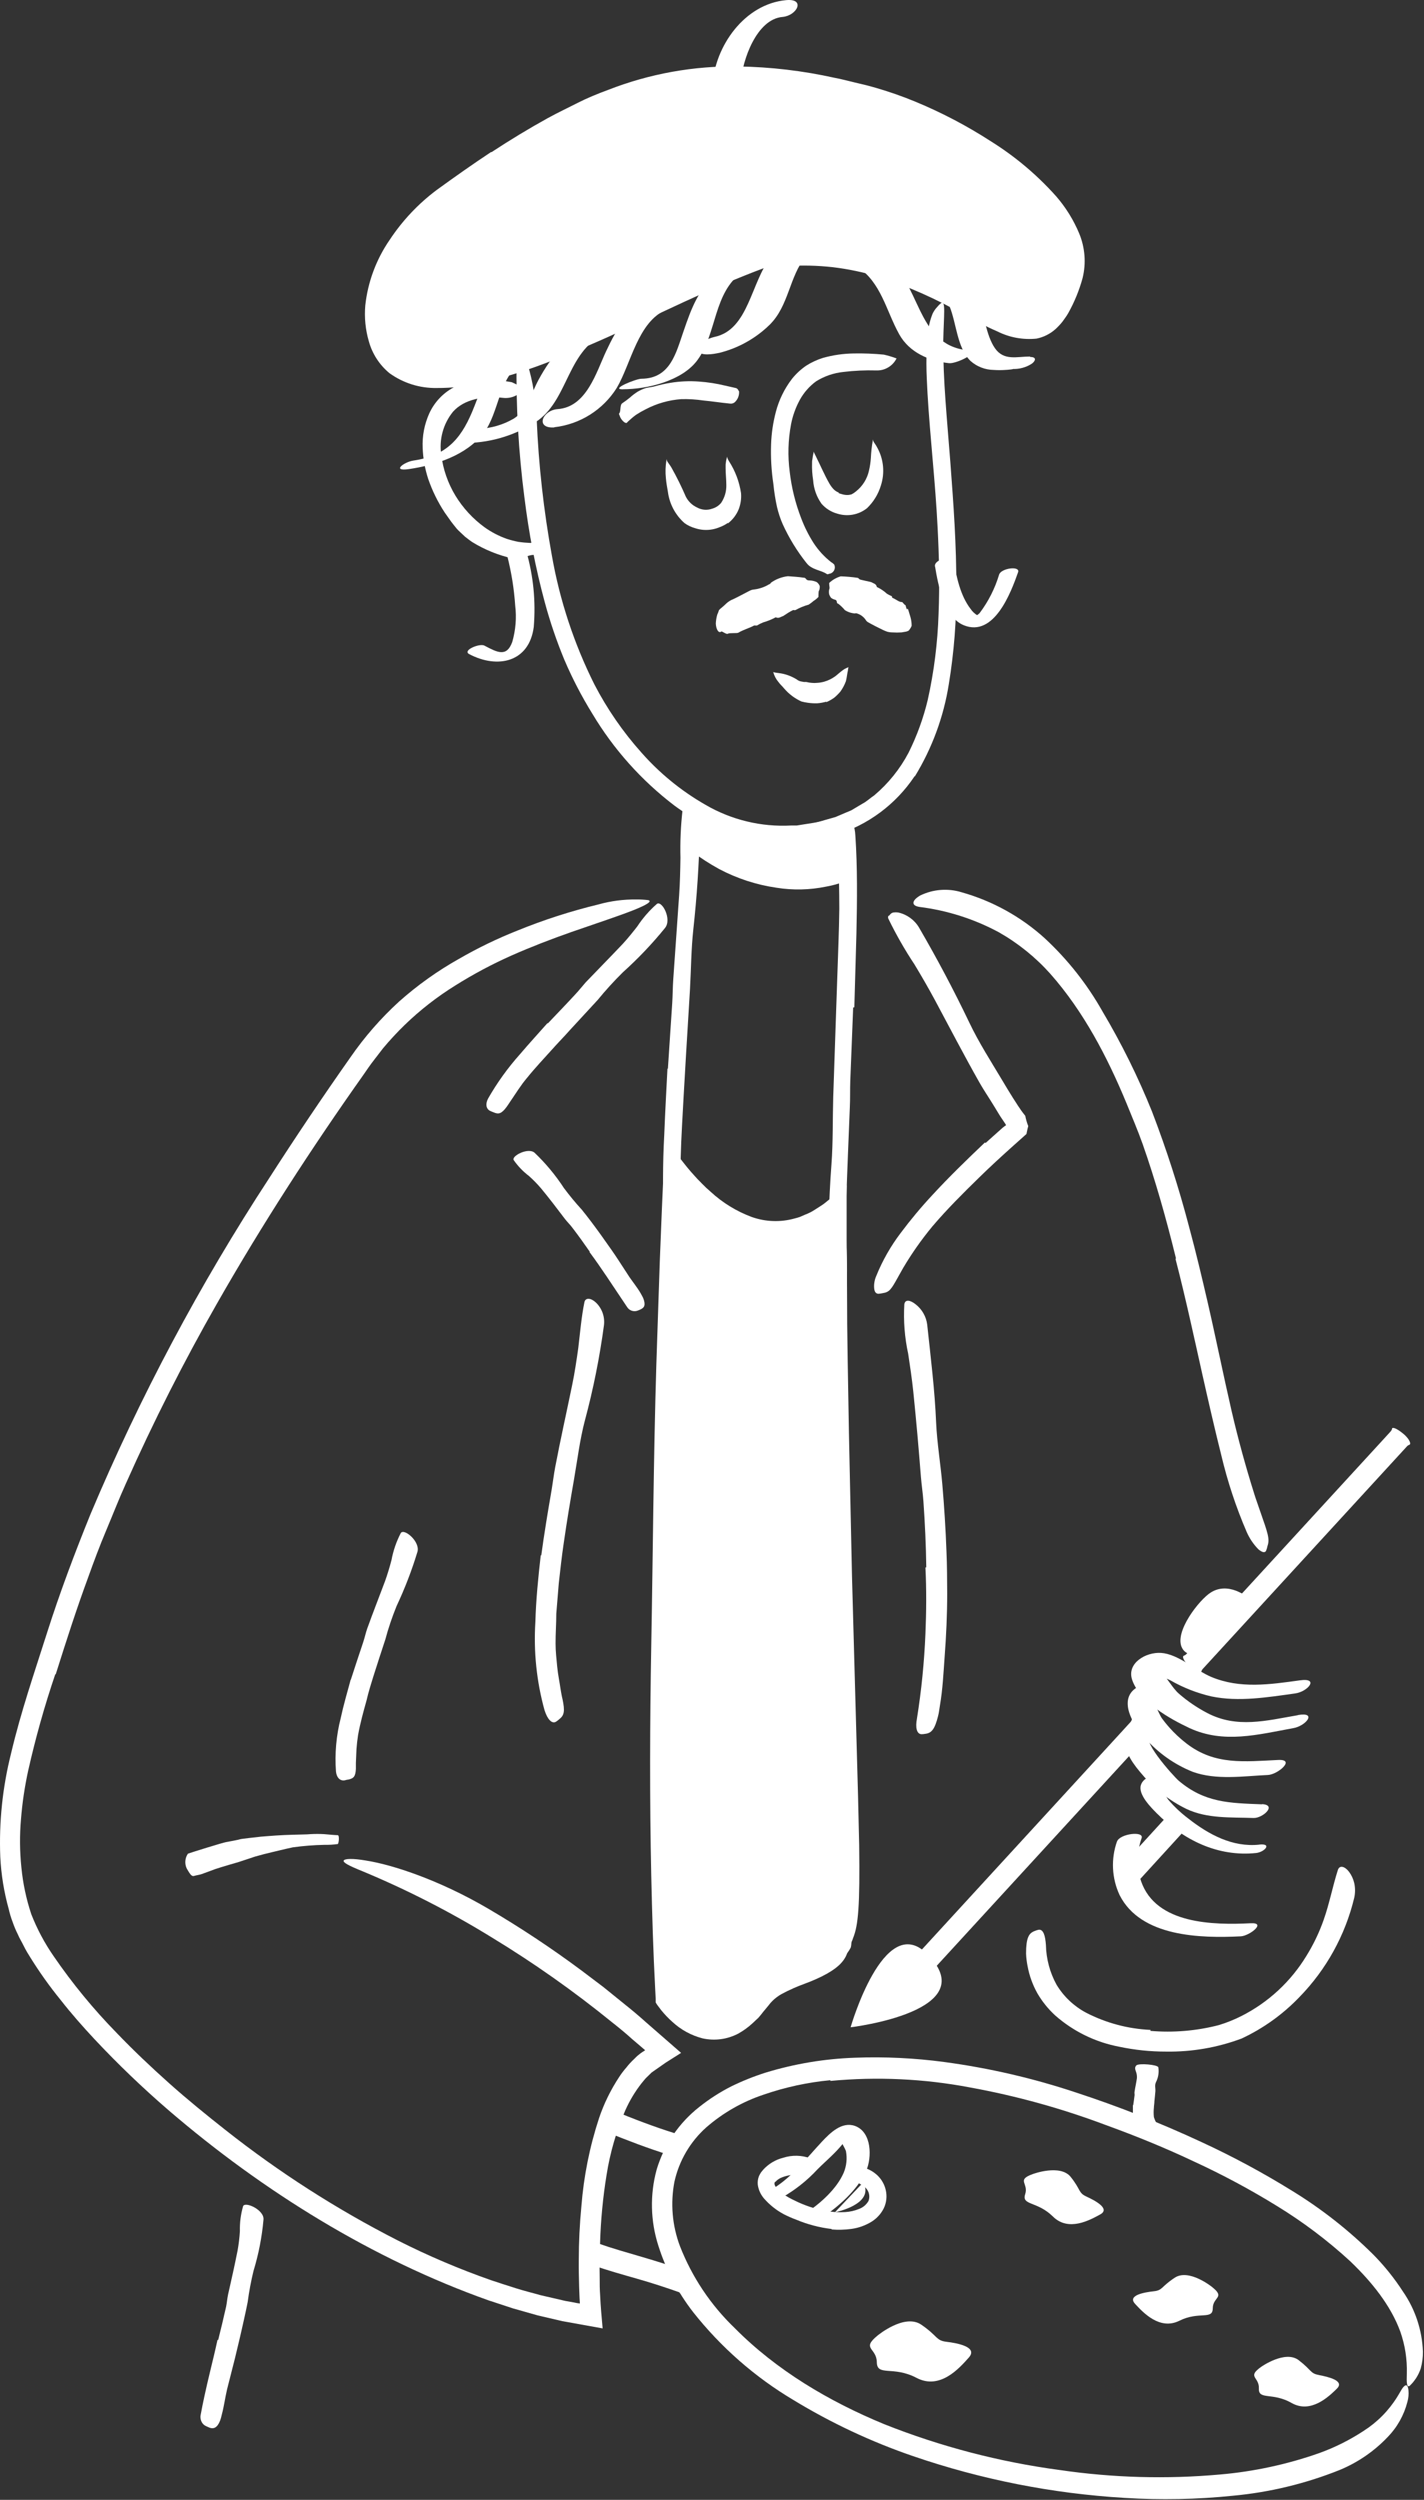 <?xml version="1.0" encoding="UTF-8"?> <svg xmlns="http://www.w3.org/2000/svg" xmlns:xlink="http://www.w3.org/1999/xlink" xmlns:serif="http://www.serif.com/" width="100%" height="100%" viewBox="0 0 908 1594" version="1.1" xml:space="preserve" style="fill-rule:evenodd;clip-rule:evenodd;stroke-linejoin:round;stroke-miterlimit:2;"><rect x="0" y="0" width="908" height="1594" fill="#333333" stroke="none"/><g id="_27.Artist"><path d="M464.01,333.456c-1.463,1.055 -3.06,1.91 -4.75,2.541c-1.606,0.694 -3.282,1.211 -5,1.542c-3.626,0.683 -7.368,0.44 -10.875,-0.708c-2.467,-0.664 -4.796,-1.765 -6.875,-3.25c-5.836,-5.132 -9.613,-12.212 -10.625,-19.917c-0.542,-3 -1.042,-5.958 -1.292,-8.875c-0.388,-3.734 -0.276,-7.504 0.334,-11.208c-0,-1.167 -0,-1 0.291,-0c0.292,1 1.709,2.5 2.834,4.416c3.397,6.027 6.471,12.23 9.208,18.584c1.542,3.119 4.12,5.609 7.292,7.041c2.994,1.638 6.561,1.882 9.75,0.667c2.174,-0.636 4.106,-1.915 5.541,-3.667c2.265,-3.398 3.416,-7.418 3.292,-11.5c0,-3.458 -0.458,-6.916 -0.458,-10.541l-0,-2.375c0.158,-1.589 0.436,-3.163 0.833,-4.709l0,-0.416c0.293,1.041 0.727,2.036 1.292,2.958c3.999,6.176 6.628,13.139 7.708,20.417c0.28,3.424 -0.204,6.868 -1.417,10.083c-1.442,3.643 -3.847,6.826 -6.958,9.208l-0.125,-0.291Z" style="fill:#fff;fill-rule:nonzero;"></path><path d="M534.635,314.372c0.642,0.291 1.312,0.514 2,0.667c0.716,0.245 1.457,0.413 2.208,0.5c1.397,0.207 2.822,0.093 4.167,-0.333c0.99,-0.494 1.914,-1.109 2.75,-1.834c4.243,-3.321 7.193,-8.025 8.333,-13.291c0.636,-2.669 1.04,-5.387 1.209,-8.125c0.166,-3.675 0.57,-7.336 1.208,-10.959c0,-1.166 0,-0.958 0.25,0c0.25,0.959 1.708,2.542 2.708,4.584c4.015,7.364 4.815,16.069 2.209,24.041c-1.657,5.485 -4.699,10.451 -8.834,14.417c-2.704,2.162 -5.917,3.597 -9.333,4.167c-3.246,0.533 -6.574,0.291 -9.708,-0.709c-3.865,-1.073 -7.33,-3.262 -9.959,-6.291c-3.131,-4.379 -4.978,-9.546 -5.333,-14.917c-0.584,-3.636 -0.821,-7.319 -0.708,-11c-0,-0.792 -0,-1.542 0.208,-2.375c0.333,-2.958 0.792,-3.958 0.792,-4.583c-0,-0.625 -0,-0.334 -0,-0.417c0.399,0.999 0.858,1.973 1.375,2.917c3.041,6.125 5.958,12.875 8.708,17.541c0.822,1.457 1.846,2.79 3.042,3.959c0.859,0.775 1.865,1.37 2.958,1.75l-0.25,0.291Z" style="fill:#fff;fill-rule:nonzero;"></path><path d="M334.093,247.872c-3.022,4.136 -8.03,6.361 -13.125,5.834c-12.5,-1.5 -25,0.833 -32.125,8.833c-6.272,7.738 -8.983,17.781 -7.458,27.625c1.156,9.127 4.207,17.913 8.958,25.792c4.784,7.87 11.071,14.723 18.5,20.166c4.377,3.142 9.174,5.653 14.25,7.459c2.433,0.785 4.909,1.425 7.417,1.916c2.54,0.381 5.1,0.617 7.667,0.709c0.841,-0.147 1.701,-0.147 2.541,-0c1.233,0.757 1.987,2.104 1.987,3.551c0,1.007 -0.365,1.981 -1.028,2.74c-0.417,0.5 -0.917,1.334 -1.375,1.334c-4.167,-0 -8.542,3.458 -13.5,2.25c-9.121,-2.043 -17.838,-5.592 -25.792,-10.5c-1.555,-1.084 -3.055,-2.209 -4.5,-3.375c-1.375,-1.292 -2.75,-2.584 -4.167,-3.917c-1.416,-1.333 -3.041,-3.667 -4.541,-5.5l-4.167,-5.875c-4.465,-6.768 -8.049,-14.076 -10.667,-21.75c-2.041,-6.311 -3.205,-12.872 -3.458,-19.5c-0.346,-7.544 1.082,-15.065 4.167,-21.958c3.22,-7.103 8.681,-12.959 15.541,-16.667c5.749,-2.997 12.104,-4.649 18.584,-4.833c2.482,-0.19 4.976,-0.19 7.458,-0c1.928,0.089 3.848,0.298 5.75,0.625c3.208,0.541 5.167,0.791 5.5,0.958c2.629,1.164 5.164,2.53 7.583,4.083Z" style="fill:#fff;fill-rule:nonzero;"></path><path d="M472.385,52.456c0.917,-14 10,-40.292 26.667,-41.667c9.125,-0.833 14.791,-11.833 2.291,-10.708c-26.541,2.416 -45.5,29.166 -47.125,54.583c-0.5,7.792 17.75,4.417 18.167,-2.083l0,-0.125Z" style="fill:#fff;fill-rule:nonzero;"></path><path d="M297.802,282.456c16.238,-0.312 32.039,-5.352 45.458,-14.5c19.708,-14.667 18.583,-45.5 44.042,-55.75c11.833,-4.75 0.916,-9.167 -6.75,-6.084c-17.25,6.917 -28.542,20.084 -37.209,36.167c-4.625,8.583 -7,19.042 -15.666,24.583c-6.841,4.012 -14.574,6.261 -22.5,6.542c-5.959,0 -19.459,9.333 -7.375,9.042Z" style="fill:#fff;fill-rule:nonzero;"></path><path d="M260.677,299.122c17.291,-2.583 36.625,-8.708 47.791,-23.125c9.667,-12.5 9.584,-34.708 23.25,-44c6.25,-4.166 -9.25,-2.083 -11.958,-0.208c-9.5,6.5 -13.25,16.958 -17.292,27.333c-7.5,19.167 -16.375,31.209 -38.791,34.542c-6.167,0.917 -14.125,7.083 -3,5.458Z" style="fill:#fff;fill-rule:nonzero;"></path><path d="M353.468,272.414c16.351,-1.857 30.995,-11.067 39.75,-25c9.167,-15.417 13.5,-42.458 31.834,-50c11.583,-4.75 1.208,-12.5 -7.584,-9.042c-15.583,6.375 -24.083,20.834 -30.958,35.542c-6.375,13.625 -12.5,35.667 -31,36.958c-9.583,0.709 -14.5,12.5 -2.042,11.667l0,-0.125Z" style="fill:#fff;fill-rule:nonzero;"></path><path d="M397.177,248.206c15.583,-0 37.916,-5.334 47.583,-18.667c12.5,-17 10,-43.083 28.667,-56.125c3.5,-2.458 -3.209,-2.333 -4.167,-2.333c-4.368,0.206 -8.589,1.651 -12.167,4.166c-11.791,8.334 -16.666,22.75 -21.166,35.75c-4.834,13.834 -8.334,30.334 -26.875,30.5c-3.5,0 -20.334,6.834 -11.917,6.75l0.042,-0.041Z" style="fill:#fff;fill-rule:nonzero;"></path><path d="M458.343,225.081c12.146,-2.967 23.281,-9.124 32.25,-17.834c12.5,-12.166 12.5,-30.625 23.292,-44c3.542,-4.166 -3.042,-5.791 -6.208,-5.833c-5.96,-0.185 -11.744,2.074 -16,6.25c-12.917,16.167 -14.209,46.583 -36.084,51.167c-3,0.666 -11.875,3.916 -10.708,8.333c1.167,4.417 10.75,2.458 13.458,1.875l0,0.042Z" style="fill:#fff;fill-rule:nonzero;"></path><path d="M616.718,223.331c-33.333,-3.667 -29.166,-44.167 -53.416,-60c-4.625,-3 -20.417,4.166 -17,6.5c15.666,10.166 18.625,28.208 27.125,43.416c6.458,11.542 19.083,16.959 31.75,18.334c4.541,0.5 20.833,-7.209 11.541,-8.334l0,0.084Z" style="fill:#fff;fill-rule:nonzero;"></path><path d="M656.76,227.331c-8.333,-0 -16.667,2.916 -22.375,-5.334c-5.708,-8.25 -6.75,-21.75 -10.875,-31.666c-1.917,-4.667 -19.625,1.125 -18.083,4.875c4.5,10.833 4.708,26.458 13.458,35c4.043,3.571 9.232,5.582 14.625,5.666c2.538,0.188 5.087,0.188 7.625,0c0.917,0 6.917,-0.583 4.167,-0.625c4.526,0.27 9.018,-0.944 12.791,-3.458c2.417,-1.917 2.834,-4.167 -1.166,-4.167l-0.167,-0.291Z" style="fill:#fff;fill-rule:nonzero;"></path><path d="M323.468,354.581c2.635,10.325 4.322,20.868 5.042,31.5c0.947,7.797 0.309,15.705 -1.875,23.25c-3.583,9.958 -9.667,6.583 -17.75,2.333c-3.083,-1.625 -14.25,3.042 -9.708,5.417c18.208,9.625 38.291,5.083 41.166,-17.292c1.371,-16.296 -0.253,-32.706 -4.791,-48.417c-0.917,-3.666 -13,-0.541 -12.084,3.209Z" style="fill:#fff;fill-rule:nonzero;"></path><path d="M596.26,361.372c1.917,11.584 5.75,32.167 18.25,37.292c19.375,7.875 30.083,-20.833 34.667,-33.792c1.5,-4.166 -10.625,-2.708 -12.084,1.459c-2.658,8.903 -6.892,17.258 -12.5,24.666c-0.583,0.667 -2.791,1.917 -1.75,1.792c1.042,-0.125 1.042,0 0.375,-0.417c-1.747,-1.049 -3.241,-2.472 -4.375,-4.166c-6.416,-8.334 -8.958,-20.167 -10.625,-30.209c-0.708,-4.166 -12.833,-1.416 -12.041,3.209l0.083,0.166Z" style="fill:#fff;fill-rule:nonzero;"></path><path d="M542.427,1241.91c-10.209,19.833 -44.667,13.333 -58.334,32.417c-30.125,42.041 -58.333,-0 -58.333,-0c-7.542,-134.125 -5.458,-352 2.333,-535.75c20.834,28 62.5,68.75 108.334,25c-0,35.555 0.43,71.083 1.291,106.583c1.042,54.625 8.75,363.833 4.709,371.75Z" style="fill:#fff;fill-rule:nonzero;"></path><path d="M522.843,782.456c-18.164,9.924 -40.286,9.527 -58.083,-1.042c-8.372,-4.722 -16.079,-10.537 -22.917,-17.292c-1.666,-1.666 -3.375,-3.291 -4.958,-5l-1.208,-1.333l-0.334,-0.458c-0.5,-0.584 -0.958,-1.209 -1.458,-1.917c-0.135,0.545 -0.205,1.105 -0.208,1.667l-0.209,3.208l-0.958,21.958l-1.708,44c-0.875,23.792 -1.292,47.625 -1.959,71.459c-2.375,83.958 -3.833,167.958 -3.041,251.916c0.416,37.25 1.5,74.709 3.5,111.584l0.5,8.916l-0,1.959c-0.064,0.33 -0.064,0.669 -0,1l0.666,0.791l1.292,1.584c3.525,4.12 7.759,7.577 12.5,10.208c9.151,4.991 20.629,3.014 27.583,-4.75l2.959,-2.75l5.25,-6.5c1.125,-1.333 2.25,-2.708 3.416,-3.958c4.914,-4.478 10.744,-7.834 17.084,-9.834c5.916,-2.041 11.791,-3.375 17.375,-4.958c5.319,-1.258 10.389,-3.398 15,-6.333l1.791,-1.292l1.375,-1.208c0.725,-0.577 1.394,-1.218 2,-1.917c1.084,-1 1.917,-1.333 2.334,-1c0.416,0.333 0.916,4.708 -3.625,10.042c-4.542,5.333 -13.584,9.916 -23.542,13.625c-5.085,1.828 -10.029,4.028 -14.792,6.583c-1.121,0.611 -2.193,1.308 -3.208,2.083c-0.994,0.729 -1.928,1.537 -2.792,2.417c-0.855,0.833 -1.635,1.739 -2.333,2.708l-3.458,4.167c-1.084,1.333 -2.042,2.667 -3.209,3.917l-3.833,3.583c-2.692,2.454 -5.656,4.593 -8.833,6.375c-7.03,3.714 -15.162,4.794 -22.917,3.042c-7.136,-1.865 -13.705,-5.457 -19.125,-10.459c-2.573,-2.288 -4.956,-4.783 -7.125,-7.458c-0.375,-0.458 -1.458,-1.875 -2.333,-3.083c-0.451,-0.593 -0.855,-1.22 -1.209,-1.875l0,-2.25l-0.291,-5.625c-1.292,-24.334 -2,-48.667 -2.542,-73.042c-1.042,-48.708 -0.875,-97.5 0,-146.5c1.083,-58.542 1.417,-119.542 3.25,-179.458l2.208,-66.084l1.334,-33.041l0.833,-18.959l0.583,-13.166l0.292,-6.542l0,-3.25c0,-1 0,-2.5 0.292,-2.792l8.333,10.875c2.833,3.625 5.667,7.334 8.542,10.584c2.875,3.25 4.416,4.916 6.458,6.916c1.824,1.902 3.743,3.709 5.75,5.417c7.605,7.016 16.509,12.48 26.208,16.083c8.824,3.13 18.404,3.45 27.417,0.917c1.143,-0.27 2.27,-0.604 3.375,-1l3.25,-1.417c2.213,-0.825 4.324,-1.901 6.292,-3.208l3.25,-2.083c1.688,-1.052 3.291,-2.236 4.791,-3.542l8.834,-7.167l2.208,-1.75l1.083,-0.916l0,35.208l0.25,30.375c0,15.333 0.139,30.681 0.417,46.042c0.25,15.333 0.542,30.708 0.792,46.041c0.666,30.723 1.319,61.278 1.958,91.667c1.333,47.375 2.583,93.792 3.875,140.583c0.25,10.334 0.5,20.417 0.708,30.834c0.5,38.541 -0.541,50.958 -3.875,59.166c-0.564,1.848 -1.422,3.592 -2.541,5.167c-0.667,0.625 -1.084,0 -1.459,-0.958c-0.502,-2.333 -0.822,-4.701 -0.958,-7.084c-0.542,-6.916 -1.083,-17.875 -1.458,-31.958c-2.375,-83.542 -4.75,-171.792 -6.667,-260.375c-0.667,-32.875 -1.583,-65.833 -1.75,-98.917l-0.458,-49.541l-0,-13.667c-0,-0.375 -0,0 -0.292,0l-5.75,3.667l0.208,0.375Z" style="fill:#fff;fill-rule:nonzero;"></path><path d="M425.885,681.331l2.75,-41.667c0.333,-5.083 0.292,-10.167 0.667,-15.25l3.75,-53.625c0.541,-7.917 0.708,-15.917 0.833,-23.792c-0.266,-10.157 0.18,-20.321 1.333,-30.416c0.959,-6.292 11.417,2.25 11.042,13.916c-0.583,20.834 -1.875,41.334 -4.167,62.084c-1.375,12.5 -1.416,25.416 -2.125,38.166l-2.541,42.042l-1.5,25.875c-0.667,13.083 -1.542,26.208 -1.875,39.167c-0.25,10.083 -0,20 0.25,30l-0,6.583c-0,8.333 -0.959,10.792 -4.167,12.5c-0.644,0.425 -1.328,0.788 -2.042,1.083c-2.333,0.709 -4.166,-2.708 -4.541,-8.75c-1.023,-18.527 -1.023,-37.097 -0,-55.625c0.541,-14 1.333,-28.083 2.041,-42.125l0.292,-0.166Z" style="fill:#fff;fill-rule:nonzero;"></path><path d="M544.01,642.456l-1.833,46.708c-0.209,5.708 -0,11.375 -0.292,17.042c-0.792,20.041 -1.667,40.083 -2.292,60.083c-0.25,8.917 -0.208,17.833 0,26.667c0.667,11.323 0.667,22.676 0,34c-0.75,7.083 -11.5,-1.834 -11.625,-14.917c0,-23.208 0.459,-46.375 2.209,-69.708c1.041,-13.959 0.708,-28.5 1.125,-42.792l1.583,-47.083l1,-29.167c0.458,-14.625 1.125,-29.167 1.292,-43.875c-0,-11.292 -0.334,-22.375 -0.5,-33.583l-0,-7.375c-0,-9.209 0.958,-12.084 4.166,-13.959c0.647,-0.479 1.346,-0.885 2.084,-1.208c2.291,-0.792 4.166,3 4.5,9.75c1.333,19.958 1.125,40.958 0.666,62.083c-0.458,15.667 -0.875,31.417 -1.333,47.125l-0.75,0.209Z" style="fill:#fff;fill-rule:nonzero;"></path><path d="M223.677,1071.12c2.541,-8 5.25,-15.958 7.875,-23.875c0.958,-2.875 1.583,-5.875 2.583,-8.75c3.625,-10.125 7.583,-20.125 11.333,-30.166c1.625,-4.459 2.959,-9.042 4.167,-13.584c1.115,-5.996 3.108,-11.794 5.917,-17.208c2.041,-3.292 12.5,5.417 10.625,11.958c-3.579,11.791 -8.007,23.308 -13.25,34.459c-2.864,7.008 -5.286,14.188 -7.25,21.5c-2.584,7.916 -5.209,15.833 -7.709,23.791c-1.5,4.875 -3.041,9.75 -4.166,14.709c-2.084,7.458 -4.167,14.958 -5.5,22.5c-0.459,2.958 -0.792,5.916 -1,8.833l-0.375,8.792l-0,3.833c-0.25,4.708 -1.292,6.083 -4.959,6.833c-0.833,0 -1.666,0.417 -2.5,0.5c-2.791,0.292 -4.875,-1.916 -5.25,-5.708c-0.829,-11.379 0.184,-22.818 3,-33.875c1.792,-8.333 4.167,-16.458 6.375,-24.625l0.084,0.083Z" style="fill:#fff;fill-rule:nonzero;"></path><path d="M35.177,1067.75c-6.811,20.114 -12.555,40.573 -17.209,61.292c-2.225,10.176 -3.756,20.491 -4.583,30.875c-0.897,10.262 -0.813,20.587 0.25,30.833c0.978,10.121 3.088,20.1 6.292,29.75c3.688,9.457 8.47,18.448 14.25,26.792c11.937,17.421 25.362,33.774 40.125,48.875c10.708,11.167 22,21.875 33.583,32.208c11.583,10.334 23.625,20.125 35.833,29.75c34.185,27.004 70.946,50.576 109.75,70.375c19.397,9.836 39.428,18.369 59.959,25.542c5.125,1.75 10.291,3.333 15.458,5c5.167,1.667 10.458,2.917 15.667,4.417l15.833,3.666l5.958,1.084c1.125,0.271 2.266,0.466 3.417,0.583c-0.208,-1.875 -0.833,-16.958 -0.708,-27.708c-0,-11.417 0.583,-22.875 1.666,-34.292c1.494,-19.104 5.27,-37.961 11.25,-56.167c3.13,-9.266 7.443,-18.089 12.834,-26.25c1.355,-2.091 2.859,-4.082 4.5,-5.958c1.539,-1.984 3.239,-3.838 5.083,-5.542l1.333,-1.333c0.5,-0.5 0.625,-0.542 0.917,-0.833l1.667,-1.334c0.925,-0.686 1.885,-1.326 2.875,-1.916c0.25,-0 -0,-0.209 -0,-0.334l-0.375,-0.333l-0.792,-0.667l-1.583,-1.375l-5.334,-4.541c-4.166,-3.792 -8.708,-7.5 -13.208,-11.042c-24.144,-19.606 -49.591,-37.55 -76.167,-53.708c-26.395,-16.27 -54.037,-30.425 -82.666,-42.334c-8.917,-3.583 -12.5,-5.583 -11.875,-6.791c0.625,-1.209 5.708,-1.459 14.083,-0c16.667,2.583 46.583,12.25 78.208,30.791c20.428,12.01 40.193,25.112 59.209,39.25l14.166,10.709l13.792,11.166c4.611,3.667 9.125,7.486 13.542,11.459l22.125,19.291l-9.75,6.167l-8.334,5.833l-0.916,0.667l-0.417,0.458l-0.875,0.834l-1.708,1.666c-1.167,1.084 -2.084,2.459 -3.167,3.667c-4.176,5.325 -7.675,11.147 -10.417,17.333c-5.682,13.111 -9.686,26.886 -11.916,41c-2.357,14.447 -3.749,29.035 -4.167,43.667c-0.305,7.361 -0.389,14.736 -0.25,22.125c0,3.75 0,7.333 0.292,11.167c0.291,6.916 0.958,14.041 1.583,21.083l-25.708,-4.625l-15.875,-3.708l-15.709,-4.459l-15.458,-5.083c-73.833,-26.208 -143.667,-69.375 -203.958,-121.167c-16.573,-14.287 -32.374,-29.448 -47.334,-45.416c-7.458,-8 -14.75,-16.25 -21.583,-25c-6.986,-8.581 -13.416,-17.599 -19.25,-27c-1.5,-2.375 -2.958,-4.75 -4.167,-7.25c-1.208,-2.5 -2.75,-4.917 -3.875,-7.584c-1.285,-2.576 -2.399,-5.234 -3.333,-7.958c-1.03,-2.715 -1.866,-5.5 -2.5,-8.333c-2.997,-10.811 -4.785,-21.92 -5.333,-33.125c-0.866,-22.188 1.45,-44.386 6.875,-65.917c6.208,-26.375 14.916,-51.667 23,-77.083c8.083,-25.417 17.583,-50.625 27.625,-75.417c31.438,-74.669 69.551,-146.349 113.875,-214.167c16.889,-26.305 34.18,-52.027 51.875,-77.166c8.96,-12.978 19.36,-24.901 31,-35.542c11.778,-10.487 24.659,-19.665 38.416,-27.375c11.935,-6.884 24.357,-12.886 37.167,-17.958c16.798,-6.834 34.082,-12.405 51.708,-16.667c7.824,-2.182 15.92,-3.235 24.042,-3.125c2.534,-0.036 5.068,0.103 7.583,0.417c2.709,0.666 -0.791,2.958 -9.375,6.375c-8.583,3.416 -22.25,7.958 -39.625,13.958c-12.875,4.542 -25.625,9.417 -38.125,14.958c-12.473,5.545 -24.532,11.978 -36.083,19.25c-11.536,7.175 -22.277,15.555 -32.042,25c-4.881,4.742 -9.513,9.735 -13.875,14.959l-6.25,8.125c-2.083,2.666 -4.166,5.791 -6.166,8.666c-33,46.625 -64.542,95.25 -93.25,145.584c-21.363,37.415 -40.832,75.88 -58.334,115.25c-4.458,9.833 -8.333,19.875 -12.5,29.75c-4.166,9.875 -7.958,20.041 -11.583,30.166c-7.458,20.25 -13.958,40.542 -20.542,61.417l-0.416,0.333Z" style="fill:#fff;fill-rule:nonzero;"></path><path d="M119.843,1181.96c2.834,-1 22.25,-7.042 24.292,-7.375c2.042,-0.334 8.333,-1.542 9.042,-1.834c0.708,-0.291 11.166,-1.375 13.166,-1.625c0.5,0 7.625,-0.708 15.042,-1.041c7.417,-0.334 15.042,-0.334 16.667,-0.584c2.845,-0.155 5.696,-0.155 8.541,0c3.75,0.334 7.459,0.667 8.75,0.667c1.292,0 0.667,5.583 0,5.667c-2.843,0.394 -5.713,0.561 -8.583,0.5c-6.692,0.141 -13.369,0.669 -20,1.583c-2.917,0.667 -5.833,1.25 -8.75,2l-4.167,1c-3.791,0.875 -7.541,1.833 -11.25,2.917l-10.291,3.416c-5.084,1.5 -10.167,2.917 -15.167,4.584l-8.333,3.083c-1.667,0.583 -3.459,0.75 -5.125,1.25c-1.667,0.5 -2.875,-1.833 -4.584,-4.708c-1.478,-3.067 -1.191,-6.704 0.75,-9.5Z" style="fill:#fff;fill-rule:nonzero;"></path><path d="M349.302,652.581c6,-6.334 12,-12.5 17.958,-19c2.167,-2.334 4.167,-4.917 6.208,-7.209c7.75,-8.083 15.625,-16.083 23.334,-24.208c3.375,-3.625 6.5,-7.542 9.541,-11.417c3.498,-5.334 7.703,-10.17 12.5,-14.375c3.209,-2.416 9.792,9.75 5.167,15.375c-8.192,10.091 -17.164,19.523 -26.833,28.209c-5.67,5.6 -11.039,11.497 -16.084,17.666c-5.916,6.459 -11.916,12.875 -17.833,19.334c-3.667,4.166 -7.375,7.875 -10.958,11.916c-5.459,6.084 -11.125,12.042 -16.209,18.375c-4.166,4.875 -7.291,10.167 -10.875,15.334c-0.791,1.125 -1.458,2.291 -2.291,3.375c-3.167,4.166 -4.917,4.75 -8.334,3.25c-0.798,-0.283 -1.577,-0.617 -2.333,-1c-2.417,-1.417 -2.792,-4.5 -0.958,-7.875c5.771,-10.089 12.587,-19.544 20.333,-28.209c5.667,-6.666 11.625,-13.166 17.458,-19.75l0.209,0.209Z" style="fill:#fff;fill-rule:nonzero;"></path><path d="M376.052,798.122c-3.625,-5.208 -7.334,-10.416 -11.25,-15.5c-1.417,-1.875 -3.125,-3.5 -4.542,-5.333c-5,-6.583 -10,-13.208 -15.292,-19.583c-2.387,-2.797 -4.963,-5.428 -7.708,-7.875c-3.748,-2.844 -7.024,-6.261 -9.708,-10.125c-1.542,-2.625 9.416,-8.334 13.416,-4.584c7.07,6.755 13.334,14.305 18.667,22.5c3.571,4.787 7.381,9.39 11.417,13.792c4.166,5.167 8.083,10.417 11.958,15.792l7.042,9.958c3.541,5.042 6.791,10.292 10.208,15.458c2.625,4.167 5.75,7.709 8.333,12.167c0.5,1 1.125,1.958 1.584,3.042c1.583,4.166 0.916,6.041 -2.167,7.291c-0.687,0.319 -1.397,0.583 -2.125,0.792c-2.292,0.532 -4.685,-0.438 -5.958,-2.417l-13.125,-19.625c-3.5,-5.166 -7.084,-10.416 -10.917,-15.541l0.167,-0.209Z" style="fill:#fff;fill-rule:nonzero;"></path><path d="M628.468,728.789l7.542,-6.75l3.417,-3.042l1.416,-1.083c0,0 0.792,-0.375 0.625,-0.583c-0.156,-0.225 -0.296,-0.462 -0.416,-0.709l-0.209,-0.333l-0.291,-0.417l-0.584,-0.875l-2.291,-3.416l-4.167,-6.834c-2.958,-4.875 -6.167,-9.541 -8.958,-14.458c-9.834,-17.375 -18.959,-34.958 -28.334,-52.458c-4.166,-7.75 -8.583,-15.375 -13.083,-22.834c-6.196,-9.342 -11.764,-19.085 -16.667,-29.166c-0.282,-0.564 -0.282,-1.229 0,-1.792c0,-0.25 0.459,0 0.667,-0.375c0.145,-0.273 0.343,-0.514 0.583,-0.708c0.5,-0.594 1.194,-0.993 1.959,-1.125c1.009,-0.142 2.033,-0.142 3.041,-0c5.571,1.226 10.389,4.715 13.292,9.625c11.542,19.833 22.208,39.958 32.167,60.791c5.958,12.5 13.666,24.5 20.833,36.5c2.208,3.709 4.417,7.417 6.708,11.042l3.459,5.375l1.75,2.583l1.208,1.667l1.625,2.083c0.386,1.999 0.929,3.963 1.625,5.875c0.542,0.667 0,1.375 -0.208,2.5l-0.667,3.209l-9.333,8.333c-7.042,6.333 -14.042,12.75 -20.834,19.417c-10.291,10.041 -20.541,20.25 -29.75,31.083c-6.926,8.354 -13.182,17.243 -18.708,26.583l-3.417,6.084c-4.166,7.5 -5.333,9.333 -9.5,9.958c-0.921,0.197 -1.853,0.336 -2.791,0.417c-1.5,-0 -2.417,-1 -2.709,-3c-0.165,-1.231 -0.165,-2.478 0,-3.709c0.187,-1.626 0.623,-3.214 1.292,-4.708c3.95,-9.758 9.176,-18.949 15.542,-27.333c6.342,-8.49 13.144,-16.628 20.375,-24.375c10.666,-11.584 21.958,-22.5 33.333,-33.334l0.458,0.292Z" style="fill:#fff;fill-rule:nonzero;"></path><path d="M345.135,991.747c1.875,-13.875 4.167,-27.666 6.542,-41.375c0.833,-5 1.416,-10.041 2.375,-15.041c3.333,-17.542 7.25,-34.959 10.833,-52.417c1.583,-7.708 2.75,-15.542 3.833,-23.292c1.209,-9.916 2,-20 3.959,-29.416c0.708,-2.959 4.166,-2.584 7.25,0.291c3.876,3.7 5.806,9.009 5.208,14.334c-2.751,20.575 -6.829,40.951 -12.208,61c-3.167,12 -4.709,24.791 -6.875,37.25c-2.375,13.666 -4.667,27.333 -6.625,41.083c-1.25,8.333 -2.167,16.917 -3.125,25.417l-1.584,19.291c0,6.417 -0.5,12.875 -0.458,19.25c0,4.917 0.583,9.834 1.042,14.709c0.458,4.875 1.5,9.583 2.166,14.375c0.375,2.083 0.667,4.166 1.209,6.208c1.625,7.708 1.125,10.292 -2.042,12.792c-0.683,0.604 -1.407,1.161 -2.167,1.666c-2.541,1.417 -5.333,-1.416 -7.25,-7.375c-5.069,-18.335 -7.041,-37.39 -5.833,-56.375c0.375,-14.25 1.833,-28.375 3.417,-42.416l0.333,0.041Z" style="fill:#fff;fill-rule:nonzero;"></path><path d="M590.635,999.331c-0.208,-14 -0.833,-28.084 -1.833,-42.167c-0.375,-5.125 -1.167,-10.25 -1.584,-15.375c-1.416,-18.125 -3,-36.292 -4.875,-54.458c-0.833,-8.042 -2.041,-16.125 -3.25,-24.125c-2.251,-10.339 -3.078,-20.937 -2.458,-31.5c0.458,-3.459 3.917,-2.709 7.25,-0c4.045,3.155 6.683,7.786 7.333,12.875c2.167,20.416 4.834,41.666 5.709,62.791c0.583,12.792 2.791,25.917 3.916,38.917c1.25,14.333 2.139,28.708 2.667,43.125c0.375,8.833 0.417,17.75 0.458,26.625c0,13.417 -0.625,26.958 -1.625,40.333c-0.75,10.375 -1.25,20.834 -3,31.084c-0.416,2.25 -0.583,4.541 -1.208,6.833c-2.083,8.333 -4.167,10.792 -8.083,11.25c-0.877,0.183 -1.771,0.266 -2.667,0.25c-2.833,-0.292 -3.792,-4.167 -2.708,-9.958c2.867,-17.934 4.676,-36.021 5.416,-54.167c0.584,-13.917 0.709,-28.042 0,-42.167l0.542,-0.166Z" style="fill:#fff;fill-rule:nonzero;"></path><path d="M749.843,802.372c-6.041,-24.625 -12.875,-49.083 -21.25,-72.916c-3.083,-8.667 -6.708,-17.125 -10.166,-25.667c-12.25,-29.667 -27.459,-58.833 -48.709,-82.875c-9.424,-10.538 -20.499,-19.475 -32.791,-26.458c-15.744,-8.475 -32.924,-13.956 -50.667,-16.167c-5.5,-0.875 -4.792,-4.167 0.417,-7.25c8.256,-4.047 17.755,-4.792 26.541,-2.083c19.607,5.53 37.674,15.512 52.792,29.166c14.693,13.593 27.177,29.394 37,46.834c12.149,20.451 22.708,41.805 31.583,63.875c9.293,24.25 17.236,48.996 23.792,74.125c4.167,15.416 7.833,30.875 11.417,46.333c5.416,23.458 10.166,47.125 15.5,70.333c4.166,18 9,35.542 14.416,52.792c1.167,3.792 2.542,7.417 3.792,11.167c4.833,13.875 6.292,17.625 4.708,22.166c-0.205,1.055 -0.512,2.088 -0.916,3.084c-0.75,1.416 -2.417,1.125 -4.875,-0.917c-3.184,-3.239 -5.741,-7.039 -7.542,-11.208c-6.758,-15.698 -12.139,-31.954 -16.083,-48.584c-4.167,-16.666 -8.042,-33.541 -11.834,-50.416c-5.583,-25 -11,-50.209 -17.416,-75l0.291,-0.334Z" style="fill:#fff;fill-rule:nonzero;"></path><path d="M529.427,1326.41c-14.483,1.367 -28.75,4.459 -42.5,9.208c-13.435,4.468 -25.854,11.548 -36.542,20.834c-10.248,9.132 -17.364,21.264 -20.333,34.666c-2.636,13.71 -1.439,27.885 3.458,40.959c7.679,19.739 19.566,37.57 34.833,52.25c26.584,26.916 60.167,46.875 95.584,61.458c35.889,14.252 73.392,24.048 111.666,29.167c33.895,4.97 68.256,5.935 102.375,2.875c21.589,-1.875 42.854,-6.467 63.292,-13.667c9.953,-3.598 19.449,-8.352 28.292,-14.167c8.678,-5.536 15.998,-12.956 21.416,-21.708c1.667,-2.667 2.667,-4.708 3.625,-5.917c0.959,-1.208 1.75,-1.625 2.334,-1.333c0.583,0.292 1,1.333 1.166,3.125c0.226,2.465 0,4.95 -0.666,7.333c-2.183,8.533 -6.582,16.339 -12.75,22.625c-8.593,8.988 -18.967,16.084 -30.459,20.834c-21.772,8.718 -44.689,14.247 -68.041,16.416c-22.937,2.352 -46.029,2.812 -69.042,1.375c-45.969,-2.733 -91.355,-11.689 -134.917,-26.625c-26.6,-9.124 -52.138,-21.096 -76.166,-35.708c-24.673,-14.668 -46.438,-33.75 -64.209,-56.292c-9.799,-12.682 -17.276,-27.001 -22.083,-42.291c-5.03,-15.71 -5.392,-32.547 -1.042,-48.459c4.728,-15.816 14.252,-29.782 27.25,-39.958c6.281,-5.003 13.052,-9.359 20.209,-13c7.105,-3.482 14.459,-6.435 22,-8.833c18.488,-5.646 37.638,-8.84 56.958,-9.5c19.071,-0.713 38.169,0.207 57.083,2.75c28.535,3.838 56.645,10.353 83.959,19.458c27.2,8.904 53.844,19.423 79.791,31.5c19.985,9.214 39.383,19.65 58.084,31.25c18.874,11.574 36.326,25.321 52,40.958c6.94,7.098 13.152,14.873 18.541,23.209c7.799,11.274 12.21,24.55 12.709,38.25c0.052,3.674 -0.425,7.337 -1.417,10.875c-1.411,4.187 -3.83,7.965 -7.042,11c-1.833,1.166 -2,-1.875 -1.791,-7.917c0.261,-9.083 -1.152,-18.137 -4.167,-26.708c-6.083,-16.667 -18.208,-31.709 -31.958,-44.875c-14.368,-13.203 -29.983,-24.98 -46.625,-35.167c-17.05,-10.519 -34.721,-19.994 -52.917,-28.375c-18.208,-8.625 -37,-16.292 -56.083,-23.208c-28.132,-10.616 -57.167,-18.663 -86.75,-24.042c-29.322,-5.576 -59.286,-6.979 -89,-4.167l-0.125,-0.458Z" style="fill:#fff;fill-rule:nonzero;"></path><path d="M498.552,1401.25c8.398,-4.767 16.015,-10.796 22.583,-17.875c5.667,-5.791 14.833,-13.083 18.708,-20.166c3.042,-5.584 -4.833,1.666 -4.583,0.416c0,0 3.958,6.917 4.167,8.084c0.857,4.613 0.35,9.378 -1.459,13.708c-4.375,10.167 -14.75,19.5 -23.791,25.417c-8.334,5.333 4.458,6.833 8.875,3.916c11.041,-7.208 23.5,-17.958 29.166,-30.333c3.875,-8.667 3.75,-25 -7.125,-28.875c-8.333,-2.917 -15.791,4.542 -20.833,9.875c-10.667,11.417 -20.417,24.458 -34.458,31.917c-2.5,1.333 -3.667,3.458 -1.334,5.333c2.334,1.875 8.042,-0.25 10.25,-1.417l-0.166,0Z" style="fill:#fff;fill-rule:nonzero;"></path><path d="M530.302,1421.29c-7.857,-0.932 -15.544,-2.966 -22.834,-6.042c-2.68,-0.989 -5.296,-2.144 -7.833,-3.458c-4.733,-2.556 -8.968,-5.943 -12.5,-10c-2.145,-2.5 -3.52,-5.569 -3.958,-8.833c-0.174,-1.812 0.083,-3.64 0.75,-5.334c0.38,-0.818 0.812,-1.611 1.291,-2.375l1.417,-1.75c3.397,-3.731 7.817,-6.383 12.708,-7.625c5.695,-1.84 11.848,-1.708 17.459,0.375c1.708,0.75 0.666,3.459 -1.209,5.917c-1.875,2.458 -4.458,4.708 -6.875,4.625c-3.834,-0.267 -7.674,0.435 -11.166,2.042c-0.679,0.353 -1.32,0.771 -1.917,1.25c-0.292,0.218 -0.558,0.469 -0.792,0.75c-0.375,0.333 -0.416,0.375 -0.5,0.375c-0.083,-0 -0.833,0.416 -0.375,2c1.085,2.346 2.858,4.309 5.084,5.625c2.505,1.676 5.138,3.153 7.875,4.416c6.165,3.055 12.73,5.229 19.5,6.459c4.115,0.804 8.316,1.07 12.5,0.791c3.033,-0.181 6.017,-0.857 8.833,-2c2.53,-0.923 4.655,-2.708 6,-5.041c1.365,-3.502 0.027,-7.518 -3.167,-9.5c-0.662,-0.493 -1.358,-0.938 -2.083,-1.334c-2.792,-1.541 -3.625,-2.416 -3.458,-5.541c-0.063,-0.721 -0.063,-1.446 -0,-2.167c0.375,-1.083 0.625,-2.083 1.833,-2.542c1.477,-0.556 3.107,-0.556 4.583,0c3.006,0.955 5.756,2.579 8.042,4.75c2.648,2.536 4.489,5.798 5.292,9.375c0.912,3.94 0.441,8.075 -1.334,11.709c-1.735,3.407 -4.354,6.285 -7.583,8.333c-3.988,2.489 -8.464,4.094 -13.125,4.708c-4.143,0.554 -8.333,0.665 -12.5,0.334l0.042,-0.292Z" style="fill:#fff;fill-rule:nonzero;"></path><path d="M559.593,1489.21c0,-0 17.167,-14.292 27.917,-6.875c10.75,7.416 9.125,10.041 16.042,10.875c6.916,0.833 20.208,3.291 14.208,10.041c-6,6.75 -18.375,20.834 -33.333,12.959c-14.959,-7.875 -25.209,-0.709 -25.334,-10c-0.125,-9.292 -10.083,-8.375 0.5,-17Z" style="fill:#fff;fill-rule:nonzero;"></path><path d="M772.677,1458.12c-0,0 -14.584,-11.708 -23.584,-5.791c-9,5.916 -7.625,8.041 -13.416,8.666c-5.792,0.625 -17,2.5 -11.917,8c5.083,5.5 15.708,17.042 28.25,10.792c12.542,-6.25 21.25,-0.333 21.292,-7.875c0.041,-7.542 8.375,-6.708 -0.625,-13.792Z" style="fill:#fff;fill-rule:nonzero;"></path><path d="M804.26,1509.12c0,0 15.292,-10.791 23.875,-4.166c8.583,6.625 7.125,8.333 12.875,9.458c5.75,1.125 16.667,3.542 11.417,8.708c-5.25,5.167 -16.667,16.042 -28.875,9.084c-12.209,-6.959 -21.167,-1.667 -20.834,-9.209c0.334,-7.541 -7.875,-7.208 1.542,-13.875Z" style="fill:#fff;fill-rule:nonzero;"></path><path d="M658.552,1386.25c-0,0 17.541,-6.541 24.208,1.875c6.667,8.417 4.708,10.042 10.042,12.5c5.333,2.459 15.375,7.709 8.791,11.334c-6.583,3.625 -20.25,11.25 -30.208,1.375c-9.958,-9.875 -20.083,-7 -17.708,-14.167c2.375,-7.167 -5.875,-9.042 4.875,-12.917Z" style="fill:#fff;fill-rule:nonzero;"></path><path d="M438.677,1448c-0.179,0.201 -0.44,0.309 -0.709,0.292c-9.458,-3.375 -19.125,-6.417 -28.666,-9.208c-9.542,-2.792 -19,-5.459 -28.084,-8.667c-0.208,-0.139 -0.333,-0.374 -0.333,-0.625c0.001,-0.251 0,0 0,0c-1.456,2.121 -2.541,4.474 -3.208,6.958c-1.087,2.332 -1.723,4.849 -1.875,7.417c0.291,-0.25 0.5,-0.333 0.708,-0.292l2.333,0.834c9.25,3.166 18.5,5.75 27.542,8.333c9.042,2.583 18,5.5 26.833,8.625c0,0 0.292,0.25 0.334,0.625c0.041,0.375 -0,0 -0,0c1.475,-2.11 2.561,-4.466 3.208,-6.958c1.091,-2.304 1.741,-4.791 1.917,-7.334Z" style="fill:#fff;fill-rule:nonzero;"></path><path d="M431.01,1359.96c0,-0 -0.417,0.375 -0.542,0.333c-13.458,-4.167 -26.833,-9.333 -40.041,-14.792l-0,-0.541c-0,-0.292 -0,-0 -0,-0c-1.412,2.124 -2.546,4.421 -3.375,6.833c-1.161,2.283 -1.976,4.727 -2.417,7.25c0.25,0 0.458,-0.333 0.583,-0.25l1.667,0.667c12.958,5.291 26.042,10.291 39.583,14.541c0,0 0,0.209 0.25,0.542c0.25,0.333 0,0 0,0c1.245,-2.235 2.17,-4.634 2.75,-7.125c0.865,-2.401 1.384,-4.912 1.542,-7.458Z" style="fill:#fff;fill-rule:nonzero;"></path><path d="M827.593,1093.66c-20.291,3.5 -38.833,8.542 -57.875,-1.417c-6.424,-3.363 -12.436,-7.46 -17.916,-12.208c-4.375,-3.75 -7.667,-10.667 -11.792,-13.875c2.292,1.75 -11.042,-13.125 -5.583,-1.208c1.083,2.375 9.083,5.041 11.875,6.5c8.169,4.687 16.987,8.141 26.166,10.25c17.542,3.625 35.959,0.5 53.459,-1.917c8,-1.125 15.583,-10.167 2.875,-8.333c-19.167,2.625 -37.959,5.5 -56.417,-2.167c-9.875,-4.167 -21.208,-14.625 -32,-15.333c-9.75,-0.667 -22,6.541 -18.5,17.083c4.667,14.125 24.125,25 36.667,30.875c21.708,10 43.458,4.167 66.125,0c7.916,-1.333 15.541,-10.542 2.916,-8.333l0,0.083Z" style="fill:#fff;fill-rule:nonzero;"></path><path d="M802.968,1176.21c-17.041,1.791 -32.208,-6.417 -45.291,-16.667c-4.672,-3.527 -8.947,-7.55 -12.75,-12c-1.25,-1.5 -6.167,-10.917 -6.375,-10.917c3.75,0 13.041,-5.833 5,-5.666c-5.084,-0 -14.25,1.291 -16.084,7.291c-1.833,6 6.375,14.167 10.084,17.917c17.166,17.208 39,27.917 63.416,25.375c5.334,-0.583 10.5,-6.25 2,-5.375l0,0.042Z" style="fill:#fff;fill-rule:nonzero;"></path><path d="M804.718,1150.5c-20.833,-0.791 -36.541,-1 -53.125,-15.041c-3.166,-2.667 -26.458,-28.459 -17.041,-29.167c7.458,-0.417 11.791,-9.333 1.791,-8.708c-7.083,0.416 -16.666,3.041 -18.458,11.125c-1.792,8.083 5.625,17.208 10.375,22.708c7.822,9.251 17.486,16.772 28.375,22.083c13.333,6.25 28.25,5.167 42.625,5.709c5.917,0.25 15.25,-8.334 5.458,-8.834l0,0.125Z" style="fill:#fff;fill-rule:nonzero;"></path><path d="M815.052,1122.21c-21.5,1 -40.334,3.458 -58.334,-10.375c-5.975,-4.584 -11.277,-9.984 -15.75,-16.042c-2.125,-2.917 -6.125,-13.875 -7.708,-13.708c8.333,-1 14.042,-10.75 2.292,-9.334c-24.334,2.959 -17.834,21.875 -5.375,35.542c8.269,9.434 18.648,16.787 30.291,21.458c14.959,5.459 32.459,2.75 48.042,2.042c6.208,-0.292 17.875,-10.125 6.542,-9.583Z" style="fill:#fff;fill-rule:nonzero;"></path><path d="M770.468,1053.75c-6.333,2.084 -13.833,2.584 -16.666,-2.833c-5.542,-10.167 11.125,-31.125 18.333,-35.542c10.458,-6.458 22,0.75 29.958,8.334" style="fill:#fff;fill-rule:nonzero;"></path><path d="M587.635,1264.83c0.094,-0.11 0.165,-0.238 0.208,-0.375c0.19,-0.667 0.532,-1.281 1,-1.792l142.167,-154.958c0.448,-0.485 1.005,-0.856 1.625,-1.084l0.333,-0.208c0.959,-1.042 -0.791,-4.167 -3.916,-7.042c-3.125,-2.875 -6.375,-4.166 -7.334,-3.291c-0.015,0.124 -0.015,0.25 0,0.375c-0.204,0.669 -0.561,1.282 -1.041,1.791l-5.75,6.292l-136.459,148.75c-0.454,0.477 -1.009,0.847 -1.625,1.083l-0.333,0.209c-0.958,1.041 0.792,4.166 3.875,7.041c3.083,2.875 6.417,4.167 7.25,3.209Z" style="fill:#fff;fill-rule:nonzero;"></path><path d="M765.968,1066.21c0.022,-0.096 0.022,-0.196 0,-0.292c0.178,-0.629 0.491,-1.212 0.917,-1.708l130.25,-141.959c0.41,-0.471 0.944,-0.817 1.542,-1c0.119,-0.031 0.223,-0.105 0.291,-0.208c0.875,-0.917 -0.916,-4.167 -4.166,-6.833c-3.25,-2.667 -6.292,-4.417 -7.167,-3.459c-0.022,0.11 -0.022,0.224 0,0.334c-0.173,0.618 -0.487,1.189 -0.917,1.666l-5.291,5.792l-125,136.208c-0.424,0.445 -0.955,0.775 -1.542,0.959c-0.112,0.045 -0.213,0.116 -0.292,0.208c-0.875,0.958 0.917,4.167 4.167,6.875c3.25,2.708 6.208,4.375 7.208,3.417Z" style="fill:#fff;fill-rule:nonzero;"></path><path d="M712.26,1174.12c-3.959,11.172 -3.375,23.463 1.625,34.209c13.542,26.875 51.708,27.583 77.333,26.333c5.5,-0.292 16.667,-8.917 6.25,-8.333c-23.708,1.166 -60.291,0.708 -69.833,-26.709c-2.946,-8.959 -2.844,-18.647 0.292,-27.541c1.708,-4.792 -13.875,-2.875 -15.667,2.125l0,-0.084Z" style="fill:#fff;fill-rule:nonzero;"></path><path d="M745.135,1156.37l0,0.667l-32.208,35.25l-0.625,0c1.467,2.108 3.236,3.99 5.25,5.583c1.757,1.857 3.779,3.444 6,4.709l-0,-0.667l1.333,-1.417l30.875,-33.833l0.667,0c-1.472,-2.092 -3.241,-3.959 -5.25,-5.542c-1.757,-1.885 -3.795,-3.487 -6.042,-4.75Z" style="fill:#fff;fill-rule:nonzero;"></path><path d="M733.51,1294.96c14.688,1.253 29.483,-0.001 43.75,-3.709c5.009,-1.531 9.875,-3.497 14.542,-5.875c16.972,-8.635 31.213,-21.823 41.125,-38.083c4.553,-7.302 8.284,-15.086 11.125,-23.208c3.666,-10.375 5.666,-21.209 9.041,-31.75c1.084,-3.25 4.417,-2.334 7.125,1.208c1.569,2.127 2.689,4.552 3.292,7.125c0.686,3.115 0.686,6.343 0,9.458c-5.749,23.898 -17.859,45.8 -35.042,63.375c-10.524,10.965 -22.983,19.893 -36.75,26.334c-15.406,5.767 -31.759,8.593 -48.208,8.333c-9.997,0.016 -19.968,-1.017 -29.75,-3.083c-15.202,-2.86 -29.355,-9.77 -40.958,-20c-4.483,-4.123 -8.318,-8.899 -11.375,-14.167c-2.992,-5.375 -5.089,-11.201 -6.209,-17.25c-0.526,-2.638 -0.847,-5.312 -0.958,-8c0,-10.042 1.75,-13 5.458,-14.375c0.845,-0.366 1.725,-0.645 2.625,-0.833c2.917,-0.334 4.167,3.708 4.584,9.833c0.198,8.822 2.513,17.468 6.75,25.208c4.542,7.529 11.036,13.692 18.791,17.834c12.765,6.601 26.811,10.354 41.167,11l-0.125,0.625Z" style="fill:#fff;fill-rule:nonzero;"></path><path d="M139.093,1492.16c1.778,-7.056 3.473,-14.167 5.084,-21.333c0.541,-2.625 0.708,-5.292 1.291,-7.917c2.084,-9.208 4.167,-18.458 6,-27.75c0.748,-4.133 1.249,-8.307 1.5,-12.5c-0.138,-5.379 0.551,-10.747 2.042,-15.917c1.25,-3.208 13.625,2.375 13,8.584c-0.978,11.051 -3.1,21.97 -6.333,32.583c-1.614,6.593 -2.866,13.27 -3.75,20c-1.459,7.333 -3.125,14.625 -4.792,21.917l-3.208,13.458c-1.709,6.792 -3.459,13.625 -5.167,20.375c-1.25,5.292 -1.875,10.667 -3.375,16.125c-0.256,1.26 -0.604,2.499 -1.042,3.708c-1.791,4.5 -4.166,5.75 -7.416,4.167c-0.769,-0.305 -1.52,-0.653 -2.25,-1.042c-1.078,-0.699 -1.909,-1.719 -2.375,-2.916c-0.212,-0.521 -0.352,-1.067 -0.417,-1.625c-0.104,-0.635 -0.104,-1.282 0,-1.917c1.458,-8.083 3.583,-17.542 5.833,-26.958c1.667,-7.042 3.459,-14.125 5,-21.334l0.375,0.292Z" style="fill:#fff;fill-rule:nonzero;"></path><path d="M722.593,1342.29c0.292,-2.167 0.625,-4.167 0.875,-6.458c0,-0.792 -0.208,-1.542 0,-2.292c0.417,-2.792 1.084,-5.542 1.459,-8.333c0.103,-1.221 -0.024,-2.451 -0.375,-3.625c-0.417,-1.5 -1.459,-3 -0,-4.584c1.458,-1.583 13.791,-0.5 14.041,1.209c0.517,3.231 -0.008,6.545 -1.5,9.458c-0.958,1.958 -0.25,3.875 -0.375,5.792c-0.125,1.916 -0.416,4.166 -0.625,6.375c0,1.333 -0.291,2.666 -0.333,4.166c-0.208,1.967 -0.208,3.95 0,5.917c0.469,1.534 1.127,3.004 1.958,4.375c0.211,0.287 0.393,0.594 0.542,0.917c0.292,1.208 -0.542,1.708 -4.167,2.291l-2.416,0.375c-1.997,0.489 -4.105,0.221 -5.917,-0.75c-2.177,-2.224 -3.39,-5.221 -3.375,-8.333l0,-6.458l0.208,-0.042Z" style="fill:#fff;fill-rule:nonzero;"></path><path d="M539.968,523.289c-0.75,14.292 -3.375,18.042 -3.958,33.083c-43.875,14.834 -76.042,-3.208 -98.167,-20.125c0.5,-10.333 0.959,-12.041 1.459,-21.791c21.083,12.958 57.583,23.708 100.666,8.833Z" style="fill:#fff;fill-rule:nonzero;"></path><path d="M444.385,523.581c-0.145,0.346 -0.244,0.71 -0.292,1.083l-0.875,8.792l0,0.5l0.334,0.291l1.291,1.042l1.917,1.417c2.5,1.916 5.125,3.666 7.75,5.375c4.03,2.495 8.204,4.749 12.5,6.75c14.852,7.626 31.594,10.809 48.208,9.166c3.709,-0.368 7.386,-1.008 11,-1.916c1.75,-0.334 3.75,-1.084 5.209,-1.5c0.708,-0.375 2.083,-0.25 1.708,-1.417c0,-0.5 0,-3.833 0.375,-6.208c0.375,-2.375 0.583,-5.042 1,-7.5c0.792,-4.709 1.583,-9.375 2.417,-14.125c0.458,-2.917 2.75,-2.459 4.833,0.291c2.646,4.075 3.603,9.025 2.667,13.792c-0.417,2.5 -0.834,4.875 -1.167,7.208l-0.417,3.459l0,4.5l-0.208,3.75l0,2.75l-0.917,0.291l-7.166,2.084c-2.544,0.777 -5.132,1.403 -7.75,1.875c-10.44,2.151 -21.183,2.391 -31.709,0.708c-12.742,-1.843 -25.074,-5.86 -36.458,-11.875c-6.121,-3.336 -11.984,-7.124 -17.542,-11.333l-5.333,-4.167l-0.792,-0.625c-0.04,-0.332 -0.04,-0.668 0,-1l0,-2.042l0.25,-3.375l1.042,-11.416l0.792,-11.167l6,3.542l5.75,3.208l2.291,1.167l1.959,0.916c1.291,0.667 2.625,1.167 3.958,1.709c19.931,8.497 42.099,10.267 63.125,5.041c2.042,-0.458 3.958,-1 5.958,-1.583c2.622,-0.762 5.296,-1.333 8,-1.708c1.486,-0.151 2.976,0.266 4.167,1.166c0.566,0.335 1.096,0.726 1.583,1.167c1.334,1.5 -1.291,3.917 -6.875,6.25c-17.685,6.427 -36.74,8.151 -55.291,5c-7.104,-1.143 -14.081,-2.971 -20.834,-5.458c-3.375,-1.25 -6.666,-2.584 -9.916,-4.167l-1.209,-0.542l-0.625,-0.291l-0.333,-0l-0.417,-0.292l0.042,-0.583Z" style="fill:#fff;fill-rule:nonzero;"></path><path d="M583.177,494.956c-11.985,17.98 -29.86,31.242 -50.542,37.5l-7.583,2.125c-2.542,0.613 -5.115,1.086 -7.709,1.416l-7.75,1.209c-2.625,0.25 -5.25,0.416 -7.875,0.541c-10.552,0.187 -21.073,-1.218 -31.208,-4.166c-14.62,-4.173 -28.368,-10.948 -40.583,-20c-20.92,-15.959 -38.611,-35.757 -52.125,-58.334c-6.846,-11.06 -12.849,-22.621 -17.959,-34.583c-4.954,-11.968 -9.129,-24.243 -12.5,-36.75c-3,-11.083 -5.541,-22.25 -7.708,-33.333c-2.167,-11.084 -3.875,-22.5 -5.292,-33.75c-3.708,-28.819 -5.365,-57.864 -4.958,-86.917c0.5,-18.042 11.292,4.708 12.833,37.5c1.225,29.104 4.455,58.09 9.667,86.75c5.001,28.556 14.124,56.234 27.083,82.167c8.127,15.683 18.192,30.284 29.959,43.458c11.686,13.28 25.482,24.543 40.833,33.333c16.571,9.684 35.627,14.293 54.792,13.25l3.541,0l3.584,-0.583l7.125,-1.125c2.361,-0.382 4.688,-0.953 6.958,-1.708l6.917,-1.959l6.541,-2.791l3.292,-1.375c1.083,-0.5 2.042,-1.209 3.083,-1.792l6.125,-3.625c1.917,-1.333 3.75,-2.917 5.625,-4.167c9.031,-7.587 16.503,-16.856 22,-27.291c5.35,-10.749 9.46,-22.072 12.25,-33.75c3.993,-17.996 6.295,-36.326 6.875,-54.75c0.75,-18.5 0.334,-37.042 -0.625,-55.417c-1.416,-28.667 -4.75,-56.667 -6.416,-85.208c-0.292,-6.334 -0.709,-12.5 -0.709,-18.917c0,-6.417 0.209,-10.875 0.417,-15.042c0.283,-3.442 0.77,-6.865 1.458,-10.25c0.524,-2.258 1.221,-4.473 2.084,-6.625c0.728,-1.524 1.683,-2.929 2.833,-4.166c0.806,-0.995 1.714,-1.903 2.708,-2.709c2.917,-1.333 1.584,7.667 1.25,24.292c-0.208,25 2.5,50.708 4.5,77.125c2,26.417 3.959,53.375 3.834,80.625c0.119,20.459 -1.484,40.893 -4.792,61.083c-3.297,20.841 -10.659,40.832 -21.667,58.834l-0.166,-0.125Z" style="fill:#fff;fill-rule:nonzero;"></path><path d="M492.302,167.581c115.166,-16.959 165.125,101.916 194,11.208c15.916,-50 -76.25,-104.875 -132.417,-119.292c-107.958,-27.791 -166.667,-10.625 -270.583,65.292c-29.167,21.333 -49,55.417 -44,84.625c14.958,88.25 195.333,-33.292 253,-41.833Z" style="fill:#fff;fill-rule:nonzero;"></path><path d="M313.385,97.039c11.667,-7.667 23.667,-14.958 35.958,-21.75c6.125,-3.375 12.5,-6.375 18.792,-9.583c6.292,-3.209 12.833,-5.875 19.5,-8.334c26.532,-10.39 54.844,-15.487 83.333,-15c20.538,0.342 40.989,2.757 61.042,7.209c4.458,0.791 8.792,2.041 13.167,3.041c4.375,1 8.708,2.042 13.125,3.334c8.717,2.518 17.286,5.522 25.666,9c16.717,6.933 32.769,15.37 47.959,25.208c15.491,9.68 29.521,21.522 41.666,35.167c6.082,7.052 11.005,15.027 14.584,23.625c3.678,8.937 4.437,18.813 2.166,28.208c-2.154,7.941 -5.289,15.584 -9.333,22.75c-1.042,1.833 -2.375,3.5 -3.583,5.25c-1.366,1.692 -2.856,3.28 -4.459,4.75c-3.406,3.015 -7.544,5.084 -12,6c-8.599,0.89 -17.275,-0.701 -25,-4.583c-7.458,-3.209 -14.416,-7 -21.375,-10.667c-17.306,-9.979 -35.615,-18.107 -54.625,-24.25c-9.448,-2.838 -19.122,-4.859 -28.916,-6.042c-9.808,-1.096 -19.694,-1.319 -29.542,-0.666c-12.208,1.083 -11.125,-1.334 -0.667,-4.792c7.272,-2.09 14.773,-3.279 22.334,-3.542c10.893,-0.285 21.774,0.935 32.333,3.625c20.397,5.663 39.997,13.881 58.333,24.459c9.084,4.875 18,10 26.959,13.833c4.167,1.855 8.569,3.131 13.083,3.792c3.821,0.553 7.718,-0.259 11,-2.292c6.5,-4.167 11.083,-13.458 14.458,-22.583c1.8,-4.251 2.965,-8.744 3.459,-13.334c0.189,-4.519 -0.374,-9.039 -1.667,-13.375c-3.091,-9.202 -7.977,-17.699 -14.375,-25c-6.57,-7.607 -13.838,-14.581 -21.708,-20.833c-19.593,-15.293 -41.235,-27.762 -64.292,-37.042c-11.613,-4.773 -23.616,-8.537 -35.875,-11.25c-6.167,-1.458 -12.5,-3 -18.542,-4.166c-6.041,-1.167 -12.5,-2.5 -18.583,-3.25l-10.25,-1.5l-10.708,-0.625c-6.834,-0.792 -13.709,-0.625 -20.584,-0.834c-13.715,0.029 -27.394,1.425 -40.833,4.167c-13.469,2.788 -26.65,6.819 -39.375,12.042c-12.772,5.299 -25.199,11.394 -37.208,18.25c-14.959,8.333 -29.167,17.75 -43.417,27.291l-20.833,14.834c-6.753,4.899 -12.981,10.484 -18.584,16.666c-8.55,9.382 -15.327,20.239 -20,32.042c-4.724,11.64 -5.785,24.449 -3.041,36.708c1.334,5.895 4.21,11.331 8.333,15.75c2.146,2.079 4.572,3.846 7.208,5.25c2.734,1.31 5.596,2.329 8.542,3.042c12.468,2.111 25.24,1.6 37.5,-1.5c19.268,-4.555 38.092,-10.816 56.25,-18.708c18.208,-7.542 36.125,-15.875 54.167,-24.167c7.958,-3.667 15.708,-7.333 23.791,-10.917c30,-13.208 40.875,-15.416 48.334,-14.75c1.644,0.082 3.276,0.319 4.875,0.709c1.666,0.708 -0.709,1.75 -6.125,3.75c-5.417,2 -13.959,5.375 -25,10.041c-32.334,13.917 -64.875,30.667 -99.459,44.625c-17.383,7.452 -35.345,13.472 -53.708,18c-9.56,2.235 -19.349,3.339 -29.167,3.292c-10.797,0.184 -21.37,-3.136 -30.125,-9.458c-6.378,-5.259 -10.977,-12.362 -13.166,-20.334c-2.173,-7.46 -2.936,-15.26 -2.25,-23c1.658,-14.958 6.998,-29.276 15.541,-41.666c8.092,-12.26 18.242,-23.03 30,-31.834c11.5,-8.333 22.917,-16.416 34.709,-24.208l0.208,0.125Z" style="fill:#fff;fill-rule:nonzero;"></path><path d="M542.385,1292.66c0,0 21.042,-73.25 48.125,-47.375c38.667,37.167 -48.125,47.375 -48.125,47.375Z" style="fill:#fff;fill-rule:nonzero;"></path><path d="M571.677,228.539c-2.431,4.893 -7.542,7.908 -13,7.667c-6.959,-0.196 -13.922,0.124 -20.834,0.958c-6.215,0.633 -12.203,2.686 -17.5,6c-4.206,3.099 -7.701,7.063 -10.25,11.625c-2.719,4.946 -4.646,10.289 -5.708,15.833c-1.863,9.963 -2.144,20.158 -0.833,30.209c1.174,10.16 3.638,20.129 7.333,29.666c2.101,5.572 4.783,10.907 8,15.917c2.998,4.553 6.713,8.592 11,11.958c0.747,0.436 1.434,0.969 2.042,1.584c0.267,0.56 0.406,1.173 0.406,1.794c0,1.843 -1.222,3.477 -2.99,3.997c-0.666,0 -1.541,0.625 -1.958,0.375c-3.833,-2.666 -9.583,-2.666 -13,-6.958c-6.117,-7.673 -11.267,-16.069 -15.333,-25c-1.538,-3.55 -2.751,-7.232 -3.625,-11c-1.051,-4.812 -1.817,-9.681 -2.292,-14.583c-1.266,-8.382 -1.754,-16.862 -1.458,-25.334c0.245,-6.966 1.265,-13.884 3.041,-20.625c1.999,-7.681 5.528,-14.881 10.375,-21.166c2.591,-3.205 5.638,-6.012 9.042,-8.334c3.35,-2.117 6.965,-3.784 10.75,-4.958c6.354,-1.759 12.908,-2.697 19.5,-2.792c6.398,-0.121 12.798,0.129 19.167,0.75c2.758,0.627 5.472,1.434 8.125,2.417Z" style="fill:#fff;fill-rule:nonzero;"></path><path d="M471.26,249.539c0.181,2.451 -0.7,4.866 -2.417,6.625c-0.802,0.883 -1.979,1.333 -3.166,1.208c-6.25,-0.625 -11.667,-1.5 -17.167,-2c-4.62,-0.685 -9.289,-0.978 -13.958,-0.875c-7.994,0.555 -15.784,2.769 -22.875,6.5c-2.123,1.059 -4.183,2.241 -6.167,3.542c-1.857,1.372 -3.624,2.861 -5.292,4.458c-0.291,0.292 -0.458,0.709 -0.916,0.709c-1.25,-0 -3.459,-2.292 -4.167,-4.584c-0.208,-0.5 -0.583,-1.291 -0.417,-1.416c1.417,-1.25 0.292,-5.417 2.125,-6.625c1.834,-1.209 3.25,-2.292 4.834,-3.584c1.513,-1.376 3.144,-2.617 4.875,-3.708c1.415,-0.837 2.908,-1.534 4.458,-2.083c1.958,-0.709 4.167,-0.75 6.167,-1.292c3.437,-0.981 6.93,-1.76 10.458,-2.333c5.962,-0.974 12.018,-1.24 18.042,-0.792c5.617,0.404 11.191,1.268 16.666,2.583l7.125,1.625c0.407,0.194 0.764,0.479 1.042,0.834c0.215,0.423 0.466,0.827 0.75,1.208Z" style="fill:#fff;fill-rule:nonzero;"></path><path d="M527.01,447.372c-1.927,0.573 -3.911,0.936 -5.917,1.084c-1.978,0.056 -3.957,-0.055 -5.916,-0.334c-1.405,-0.189 -2.797,-0.467 -4.167,-0.833c-4.245,-1.938 -8.014,-4.783 -11.042,-8.333c-1.208,-1.459 -2.583,-2.667 -3.666,-4.167c-1.511,-1.816 -2.619,-3.932 -3.25,-6.208c-0.209,-0.709 -0.334,-0.459 -0,-0c1.14,0.264 2.295,0.459 3.458,0.583c4.152,0.499 8.139,1.923 11.667,4.167c0.855,0.676 1.877,1.108 2.958,1.25l1.583,0.291c0.5,-0.041 1.001,-0.041 1.5,0c1.079,0.282 2.181,0.463 3.292,0.542c1.163,0.125 2.337,0.125 3.5,0c1.538,-0.073 3.062,-0.325 4.542,-0.75c2.444,-0.711 4.754,-1.823 6.833,-3.292c1.667,-1.208 3.042,-2.625 4.792,-3.875c0.375,-0.25 0.708,-0.541 1.125,-0.791c0.879,-0.507 1.799,-0.939 2.75,-1.292c0.951,-0.353 -0,0 -0,0c-0.208,0.663 -0.334,1.348 -0.375,2.042c-0.5,2.041 -0.667,4.5 -1.292,6.916c-0.849,2.273 -1.983,4.43 -3.375,6.417c-1.25,1.521 -2.645,2.917 -4.167,4.167c-1.626,1.145 -3.372,2.109 -5.208,2.875l0.375,-0.459Z" style="fill:#fff;fill-rule:nonzero;"></path><path d="M459.885,402.706c-1.5,1.25 -3.25,-1.042 -3.458,-5.084c0.081,-1.932 0.389,-3.848 0.916,-5.708c0.445,-0.91 0.807,-1.859 1.084,-2.833c0.517,-0.609 1.105,-1.154 1.75,-1.625c1.125,-0.959 2.25,-1.917 2.958,-2.667c1.289,-1.182 2.787,-2.115 4.417,-2.75c3.416,-1.583 6.833,-3.542 10.583,-5.417c0.843,-0.429 1.764,-0.684 2.708,-0.75c3.299,-0.389 6.479,-1.468 9.334,-3.166c0.5,-0.25 1.083,-0.375 1.375,-1.125c3.194,-2.294 6.925,-3.729 10.833,-4.167c3.292,0.25 6.625,0.417 9.875,0.917c0.458,-0 0.917,-0 1.417,0.5c1.083,1.541 2,1.208 2.958,1.291c1.442,0.086 2.855,0.439 4.167,1.042c0.713,0.563 1.296,1.274 1.708,2.083c0.5,0.709 0,3.125 -0.292,3.375c-0.291,0.25 -0.291,1.917 -0.333,2.959l0,1.041c-0.91,0.981 -1.947,1.836 -3.083,2.542c-0.997,0.849 -2.04,1.642 -3.125,2.375c-2.91,0.787 -5.709,1.935 -8.334,3.417c-0.5,0.168 -1.041,0.168 -1.541,-0c-1.115,0.538 -2.2,1.136 -3.25,1.791l-3.209,2.084c-1.416,0.375 -2.541,1.625 -4.5,0.875c-0.315,-0.078 -0.648,0.018 -0.875,0.25c-2.392,1.238 -4.905,2.23 -7.5,2.958c-1.322,0.561 -2.603,1.215 -3.833,1.958c-0.277,0.023 -0.556,0.023 -0.833,0c-0.331,-0.063 -0.67,-0.063 -1,0c-3.084,1.709 -6.542,2.5 -9.959,4.542c-0.708,0.542 -5.666,0 -6.708,0.667c-1.042,0.666 -3.792,-1.875 -4.25,-1.375Z" style="fill:#fff;fill-rule:nonzero;"></path><path d="M578.468,388.497c0.459,-1.208 0.75,0.875 2.042,4.875c0.547,1.853 0.814,3.777 0.792,5.709c-0.456,1.096 -1.089,2.11 -1.875,3c-0.468,0.278 -0.973,0.489 -1.5,0.625l-3.042,0.541c-1.956,0.129 -3.919,0.129 -5.875,0c-1.113,-0.005 -2.22,-0.159 -3.292,-0.458c-0.937,-0.321 -1.856,-0.697 -2.75,-1.125c-3.416,-1.667 -6.583,-3.25 -9.333,-4.833c-0.659,-0.34 -1.208,-0.861 -1.583,-1.5c-1.325,-1.991 -3.298,-3.463 -5.584,-4.167c-0.375,0 -0.666,-0.375 -1.208,0c-2.347,-0.127 -4.619,-0.875 -6.583,-2.167c-1.274,-1.571 -2.744,-2.971 -4.375,-4.166c-0.209,-0 -0.542,-0 -0.625,-0.709c-0.292,-1.75 -0.917,-1.583 -1.459,-1.791c-0.845,-0.235 -1.638,-0.631 -2.333,-1.167c-0.472,-0.623 -0.85,-1.31 -1.125,-2.042c-0.275,-1.122 -0.275,-2.294 0,-3.416c0.458,-0.75 0,-1.959 0,-2.959c-0.042,-0.36 -0.042,-0.723 0,-1.083c2.077,-1.932 4.573,-3.358 7.292,-4.167c3.555,0.115 7.102,0.421 10.625,0.917c0.583,0 0.958,0.583 1.375,0.958c0.416,0.375 7.458,1.667 7.625,1.875c1.25,0.792 2.833,0.875 3.375,2.792c-0,0.417 0.416,0.458 0.666,0.542c2.076,1.034 3.997,2.352 5.709,3.916c0.922,0.603 1.899,1.119 2.916,1.542c1.018,0.423 0.209,0.417 0.334,0.583c0.125,0.167 0.291,0.542 0.5,0.625c2.166,0.875 4.166,2.792 5.958,2.625c0.25,0 0.667,0.584 1.083,1.042c0.417,0.458 0.917,1.042 1.084,0.875c0.166,-0.167 0.708,3.167 1.166,2.708Z" style="fill:#fff;fill-rule:nonzero;"></path><path d="M532.385,1410.62c0,0 25.667,-5 18.042,-19.041" style="fill:#fff;fill-rule:nonzero;"></path></g></svg> 